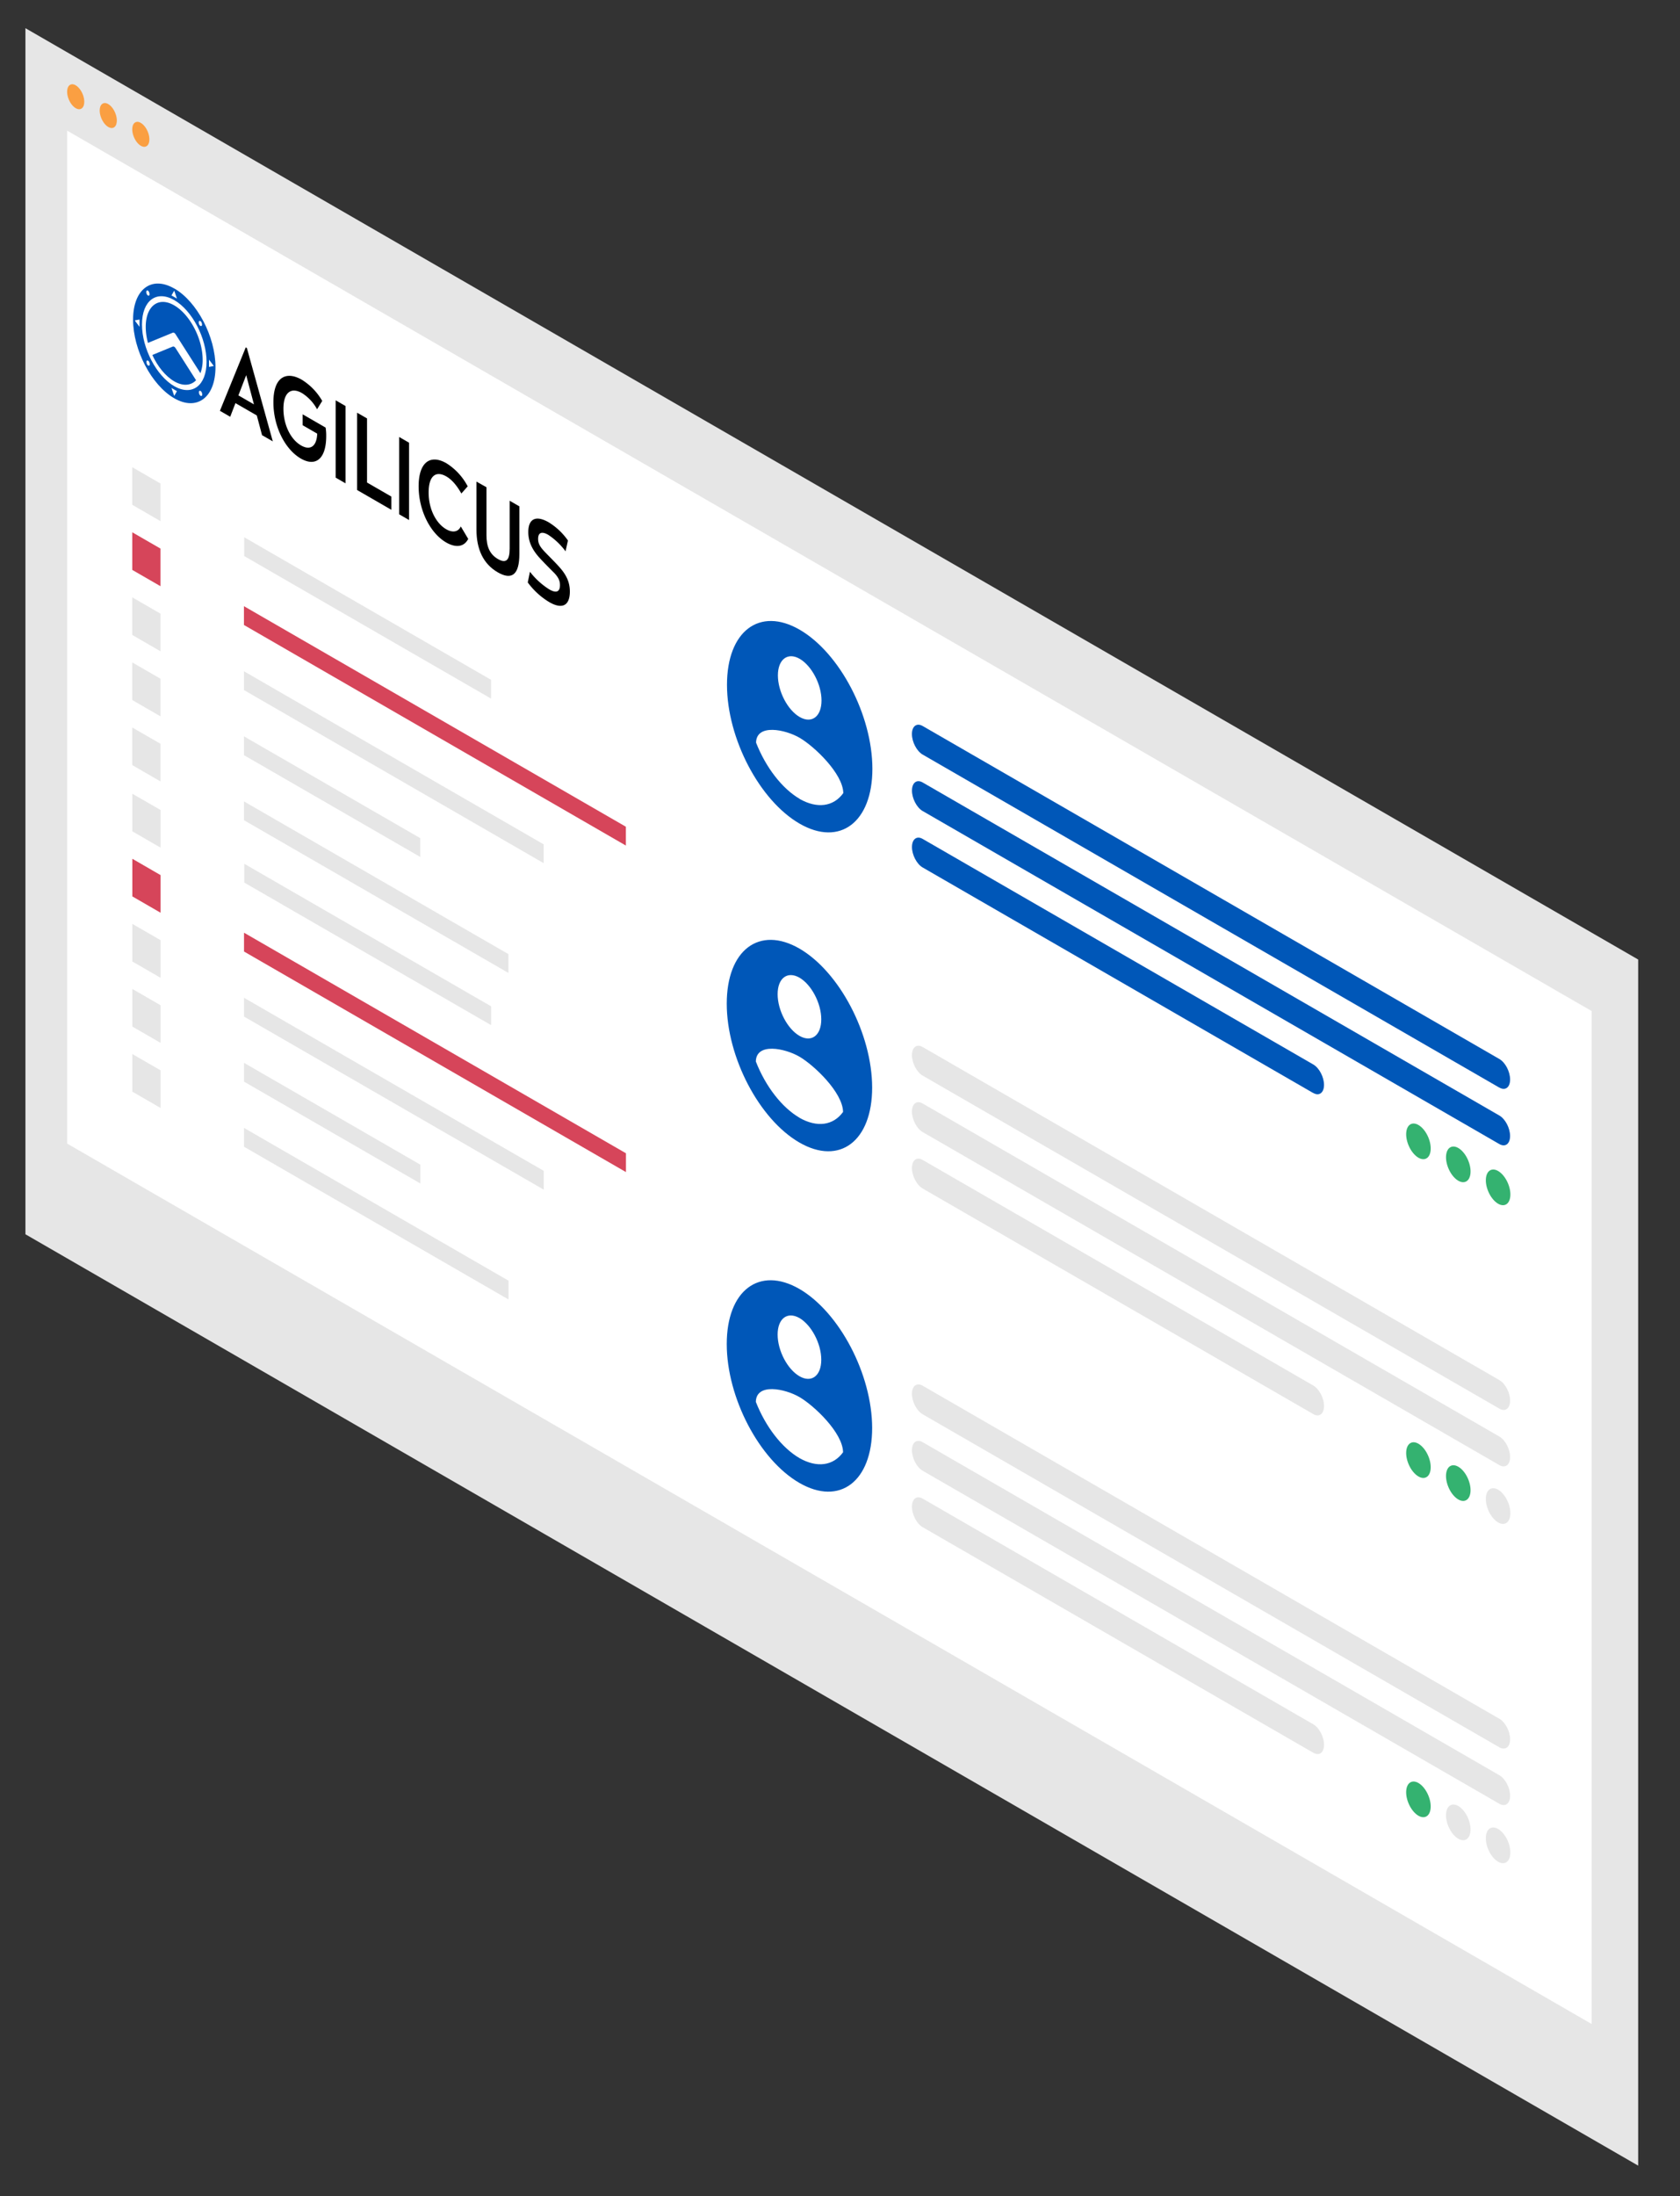 <svg id="Layer_1_copy" data-name="Layer 1 copy" xmlns="http://www.w3.org/2000/svg" viewBox="0 0 701.68 917"><rect x="0" y="0" width="701.68" height="917" fill="#333333" stroke="none"/><g id="Layer_1" data-name="Layer 1"><polygon points="10.62 11.77 684.21 400.66 684.21 904.28 10.62 515.38 10.62 11.77" style="fill:#e6e6e6"/><ellipse cx="31.62" cy="40.39" rx="3.11" ry="5.51" transform="translate(-13.29 15.61) rotate(-23.05)" style="fill:#fa9f42"/><ellipse cx="45.22" cy="48.24" rx="3.11" ry="5.51" transform="translate(-15.28 21.56) rotate(-23.05)" style="fill:#fa9f42"/><ellipse cx="58.82" cy="56.09" rx="3.11" ry="5.51" transform="translate(-17.27 27.51) rotate(-23.05)" style="fill:#fa9f42"/><polygon points="28.04 54.55 664.79 422.18 664.79 845.14 28.04 477.51 28.04 54.55" style="fill:#fff"/><path d="M626.24,454.15,385.36,315.08c-2.47-1.43-4.47-5.25-4.48-8.55s2-4.81,4.47-3.39L489.06,363l137.18,79.2c2.47,1.42,4.47,5.24,4.48,8.54s-2,4.81-4.47,3.39Z" style="fill:#0057b8"/><path d="M626.24,477.72,385.36,338.65c-2.47-1.42-4.47-5.26-4.46-8.55s2-4.8,4.46-3.38L626.24,465.8c2.47,1.42,4.48,5.26,4.47,8.55S628.71,479.14,626.24,477.72Z" style="fill:#0057b8"/><path d="M548.52,456.42l-163.16-94.2c-2.47-1.43-4.47-5.27-4.46-8.55s2-4.8,4.46-3.38l163.17,94.2C551,445.92,553,449.74,553,453s-2,4.81-4.47,3.39Z" style="fill:#0057b8"/><path d="M626.24,588.19,385.36,449.13c-2.47-1.43-4.47-5.26-4.47-8.55s2-4.81,4.47-3.39l103.71,59.88,137.17,79.2c2.47,1.42,4.48,5.25,4.48,8.55S628.71,589.62,626.24,588.19Z" style="fill:#e6e6e6"/><path d="M626.24,611.77,385.36,472.7c-2.47-1.42-4.47-5.25-4.47-8.55s2-4.81,4.47-3.38l103.71,59.88,137.17,79.19c2.47,1.43,4.48,5.26,4.48,8.55S628.71,613.2,626.24,611.77Z" style="fill:#e6e6e6"/><path d="M548.52,590.47l-163.16-94.2c-2.47-1.43-4.47-5.26-4.47-8.55s2-4.81,4.47-3.38l103.71,59.87,59.46,34.33C551,580,553,583.79,553,587.08s-2,4.82-4.47,3.4Z" style="fill:#e6e6e6"/><path d="M626.24,729.61,385.36,590.54c-2.47-1.42-4.47-5.25-4.47-8.55s2-4.81,4.47-3.38l103.71,59.88,137.17,79.19c2.47,1.43,4.48,5.26,4.48,8.55S628.71,731,626.24,729.61Z" style="fill:#e6e6e6"/><path d="M626.24,753.19,385.36,614.12c-2.47-1.43-4.47-5.26-4.47-8.55s2-4.81,4.47-3.38L626.24,741.26c2.47,1.42,4.48,5.25,4.48,8.55S628.71,754.61,626.24,753.19Z" style="fill:#e6e6e6"/><path d="M548.52,731.88l-163.16-94.2c-2.47-1.42-4.47-5.25-4.47-8.55s2-4.8,4.47-3.38L548.53,720c2.47,1.42,4.47,5.25,4.47,8.55S551,733.31,548.52,731.88Z" style="fill:#e6e6e6"/><ellipse cx="592.44" cy="476.57" rx="4.45" ry="7.87" transform="translate(-139.3 270.02) rotate(-23.05)" style="fill:#34b270"/><ellipse cx="609.08" cy="486.18" rx="4.45" ry="7.87" transform="translate(-141.73 277.3) rotate(-23.05)" style="fill:#34b270"/><ellipse cx="625.71" cy="495.78" rx="4.45" ry="7.87" transform="translate(-144.16 284.58) rotate(-23.05)" style="fill:#34b270"/><ellipse cx="592.44" cy="609.66" rx="4.45" ry="7.87" transform="translate(-191.41 280.65) rotate(-23.05)" style="fill:#34b270"/><ellipse cx="609.08" cy="619.26" rx="4.45" ry="7.87" transform="translate(-193.84 287.93) rotate(-23.05)" style="fill:#34b270"/><ellipse cx="625.71" cy="628.86" rx="4.45" ry="7.87" transform="translate(-196.27 295.2) rotate(-23.05)" style="fill:#e6e6e6"/><ellipse cx="592.44" cy="751.32" rx="4.45" ry="7.87" transform="translate(-246.88 291.96) rotate(-23.05)" style="fill:#34b270"/><ellipse cx="609.08" cy="760.93" rx="4.45" ry="7.87" transform="translate(-249.31 299.24) rotate(-23.05)" style="fill:#e6e6e6"/><ellipse cx="625.71" cy="770.53" rx="4.45" ry="7.87" transform="translate(-251.74 306.51) rotate(-23.05)" style="fill:#e6e6e6"/><path d="M333.91,396.09c-16.78-9.68-30.37.59-30.37,23s13.59,48.33,30.37,58,30.36-.6,30.36-23h0C364.22,431.75,350.66,405.83,333.91,396.09Zm0,12.14c5,2.91,9.11,10.7,9.11,17.41s-4.08,9.8-9.11,6.89-9.12-10.7-9.12-17.41S328.88,405.36,333.91,408.23Zm0,58.48c-7.31-4.27-14.13-13-18.22-23.48.14-8,12.15-5.54,18.22-2s18.07,14.89,18.21,23.07c-4.1,5.69-10.91,6.6-18.21,2.44Z" style="fill:#0057b8"/><path d="M333.91,538.22c-16.78-9.68-30.37.6-30.37,23s13.59,48.34,30.37,58,30.36-.59,30.36-23h0C364.22,573.88,350.66,548,333.91,538.22Zm0,12.14c5,2.91,9.11,10.7,9.11,17.41s-4.08,9.8-9.11,6.89-9.12-10.7-9.12-17.41S328.88,547.49,333.91,550.36Zm0,58.48c-7.31-4.26-14.13-13.05-18.22-23.48.14-8,12.15-5.53,18.22-2S352,598.22,352.12,606.4c-4.1,5.69-10.91,6.6-18.21,2.44Z" style="fill:#0057b8"/><path d="M334,262.94c-16.77-9.68-30.36.6-30.36,23s13.59,48.34,30.36,58,30.37-.59,30.37-22.95h0C364.33,298.6,350.76,272.68,334,262.94Zm0,12.15c5,2.9,9.12,10.7,9.12,17.41s-4.08,9.79-9.12,6.89S324.9,288.68,324.9,282,329,272.21,334,275.09Zm0,58.48c-7.31-4.27-14.12-13.05-18.22-23.48.15-8,12.15-5.54,18.22-2s18.08,14.9,18.22,23.07c-4.1,5.69-10.91,6.6-18.22,2.45Z" style="fill:#0057b8"/></g><g id="Layer_2" data-name="Layer 2"><polygon points="101.99 224.33 205.08 283.85 205.08 291.7 101.99 232.18 101.99 224.33" style="fill:#e6e6e6"/><polygon points="101.89 253.12 261.41 345.21 261.41 353.07 101.89 260.97 101.89 253.12" style="fill:#d6455a"/><polygon points="101.89 280.29 227.07 352.56 227.07 360.42 101.89 288.14 101.89 280.29" style="fill:#e6e6e6"/><polygon points="101.89 307.46 175.53 349.98 175.53 357.83 101.89 315.32 101.89 307.46" style="fill:#e6e6e6"/><polygon points="101.89 334.63 212.35 398.4 212.35 406.26 101.89 342.48 101.89 334.63" style="fill:#e6e6e6"/><polygon points="55.24 195.08 67.02 201.89 67.02 217.6 55.24 210.79 55.24 195.08" style="fill:#e6e6e6"/><polygon points="55.24 222.26 67.02 229.06 67.02 244.77 55.24 237.97 55.24 222.26" style="fill:#d6455a"/><polygon points="55.24 249.42 67.02 256.23 67.02 271.94 55.24 265.13 55.24 249.42" style="fill:#e6e6e6"/><polygon points="55.24 276.6 67.02 283.4 67.02 299.11 55.24 292.31 55.24 276.6" style="fill:#e6e6e6"/><polygon points="55.24 303.77 67.02 310.57 67.02 326.28 55.24 319.48 55.24 303.77" style="fill:#e6e6e6"/><polygon points="102.02 360.67 205.11 420.19 205.11 428.05 102.02 368.53 102.02 360.67" style="fill:#e6e6e6"/><polygon points="101.92 389.46 261.44 481.56 261.44 489.41 101.92 397.32 101.92 389.46" style="fill:#d6455a"/><polygon points="101.92 416.63 227.1 488.9 227.1 496.75 101.92 424.48 101.92 416.63" style="fill:#e6e6e6"/><polygon points="101.92 443.8 175.56 486.32 175.56 494.17 101.92 451.65 101.92 443.8" style="fill:#e6e6e6"/><polygon points="101.92 470.97 212.38 534.75 212.38 542.6 101.92 478.83 101.92 470.97" style="fill:#e6e6e6"/><polygon points="55.27 331.42 67.05 338.22 67.05 353.93 55.27 347.13 55.27 331.42" style="fill:#e6e6e6"/><polygon points="55.27 358.59 67.05 365.4 67.05 381.11 55.27 374.3 55.27 358.59" style="fill:#d6455a"/><polygon points="55.27 385.77 67.05 392.57 67.05 408.28 55.27 401.48 55.27 385.77" style="fill:#e6e6e6"/><polygon points="55.27 412.94 67.05 419.74 67.05 435.45 55.27 428.65 55.27 412.94" style="fill:#e6e6e6"/><polygon points="55.27 440.12 67.05 446.92 67.05 462.63 55.27 455.83 55.27 440.12" style="fill:#e6e6e6"/></g><g id="Layer_3" data-name="Layer 3"><path d="M72.19,138.91c.34-.13.81.14,1.14.66l10.38,16.26a15.57,15.57,0,0,0,.93-5.61c0-8.75-5.32-18.93-11.89-22.72s-11.88.24-11.88,9a25.92,25.92,0,0,0,.93,6.68Z" style="fill:#0055b8"/><path d="M73.33,145.36c-.34-.52-.81-.8-1.14-.66l-8.57,3.52c2.18,4.75,5.46,8.86,9.13,11s7,1.8,9.14-.44Z" style="fill:#0055b8"/><path d="M72.76,120.46c-9.49-5.48-17.18.34-17.18,13s7.69,27.35,17.18,32.83S90,166,90,153.29s-7.7-27.35-17.19-32.83Zm10.43,13.6c.29-.22.77.06,1,.61s.3,1.2,0,1.41-.77-.05-1-.61S82.9,134.29,83.19,134.06Zm-11-11.7.57-1,1.15,3.31-2.29-1.32Zm-10.92-1c.29-.23.77,0,1,.61s.3,1.2,0,1.41-.76-.05-1-.61S61,121.63,61.27,121.41Zm-3,13.59v1.52l-2-2.67,2-.38Zm4.08,17.66c-.29.22-.76,0-1-.61s-.3-1.2,0-1.41.77.05,1,.61S62.63,152.43,62.33,152.66Zm11,11.7-.58,1L71.61,162l2.29,1.33Zm10.92.95c-.29.22-.77-.05-1-.61s-.3-1.2,0-1.41.77.06,1,.61S84.55,165.09,84.25,165.31Zm-11.49-4c-7.44-4.3-13.48-15.84-13.48-25.77s6-14.48,13.48-10.18,13.49,15.84,13.49,25.77-6,14.47-13.49,10.18Zm14.51-8.06v-3.05l2,2.67-1,.2Z" style="fill:#0055b8"/><path d="M102.64,145.06,91.85,171.54l4.3,2.49,2.19-5.7,8.92,5.15,2.19,8.23,4.49,2.59-10.83-39Zm.19,11.59,3.23,12.2-6.49-3.75Z"/><path d="M126.41,173v4.56l6.08,3.51c-.18,5.08-2.72,7.25-6.74,4.93-4.53-2.61-7.37-8.85-7.37-15.32,0-6.92,3.26-9.13,7.75-6.54a18.19,18.19,0,0,1,6.3,6.76l2.15-3.49a25,25,0,0,0-8.55-8.86c-6.14-3.55-11.84-1.6-11.84,9.42,0,10.21,4.91,19.72,11.46,23.5,6.11,3.53,10.6.29,10.6-9.45a20.49,20.49,0,0,0-.25-3.48Z"/><path d="M140.19,167.15v32.29l4.14,2.39V169.55Z"/><path d="M149.15,172.33v32.28l14.31,8.27v-5.53l-10.16-5.86V174.72Z"/><path d="M166.71,182.47v32.28l4.14,2.4V184.86Z"/><path d="M195.34,203.08a25.12,25.12,0,0,0-8.86-9.63c-6.75-3.9-11.63-.47-11.63,9.62s4.91,19.64,11.5,23.44c3.73,2.16,7.37,2.11,9.21-1.48l-3.1-5.21c-1.08,2.34-3.42,2.71-6.11,1.16-4-2.31-7.32-8.07-7.32-15.33s3.23-9.11,7.37-6.72c2.63,1.52,4.66,4.25,6.3,7.14Z"/><path d="M199,201.1v20c0,8.19,2.81,14.37,8.92,17.89,5.77,3.33,9,1.09,9-7.61V211.43l-4.05-2.34v20c0,4.85-1.52,6.29-4.87,4.36-3.55-2.05-4.82-5.36-4.82-10v-20Z"/><path d="M237.21,225.69a27.11,27.11,0,0,0-8.05-7.6c-5.1-2.94-8.51-1.71-8.51,4.07,0,3.93,1.58,7.21,4.33,10.36,1.91,2.16,6.05,6.28,6.37,6.59,1.83,1.86,2.53,3.36,2.53,5.22,0,2.65-1.39,3.54-4.44,1.79a31,31,0,0,1-8.1-7.38l-.91,4.46a30.69,30.69,0,0,0,9,8.23c5.55,3.2,8.58,1.28,8.58-4.42,0-3.62-1.24-6.54-3.89-9.67-1.84-2.16-5.16-5.38-6.77-7.11s-2.6-3.11-2.6-5.22c0-2.69,1.58-3.21,4.21-1.7a28.5,28.5,0,0,1,7.25,6.89Z"/></g></svg>